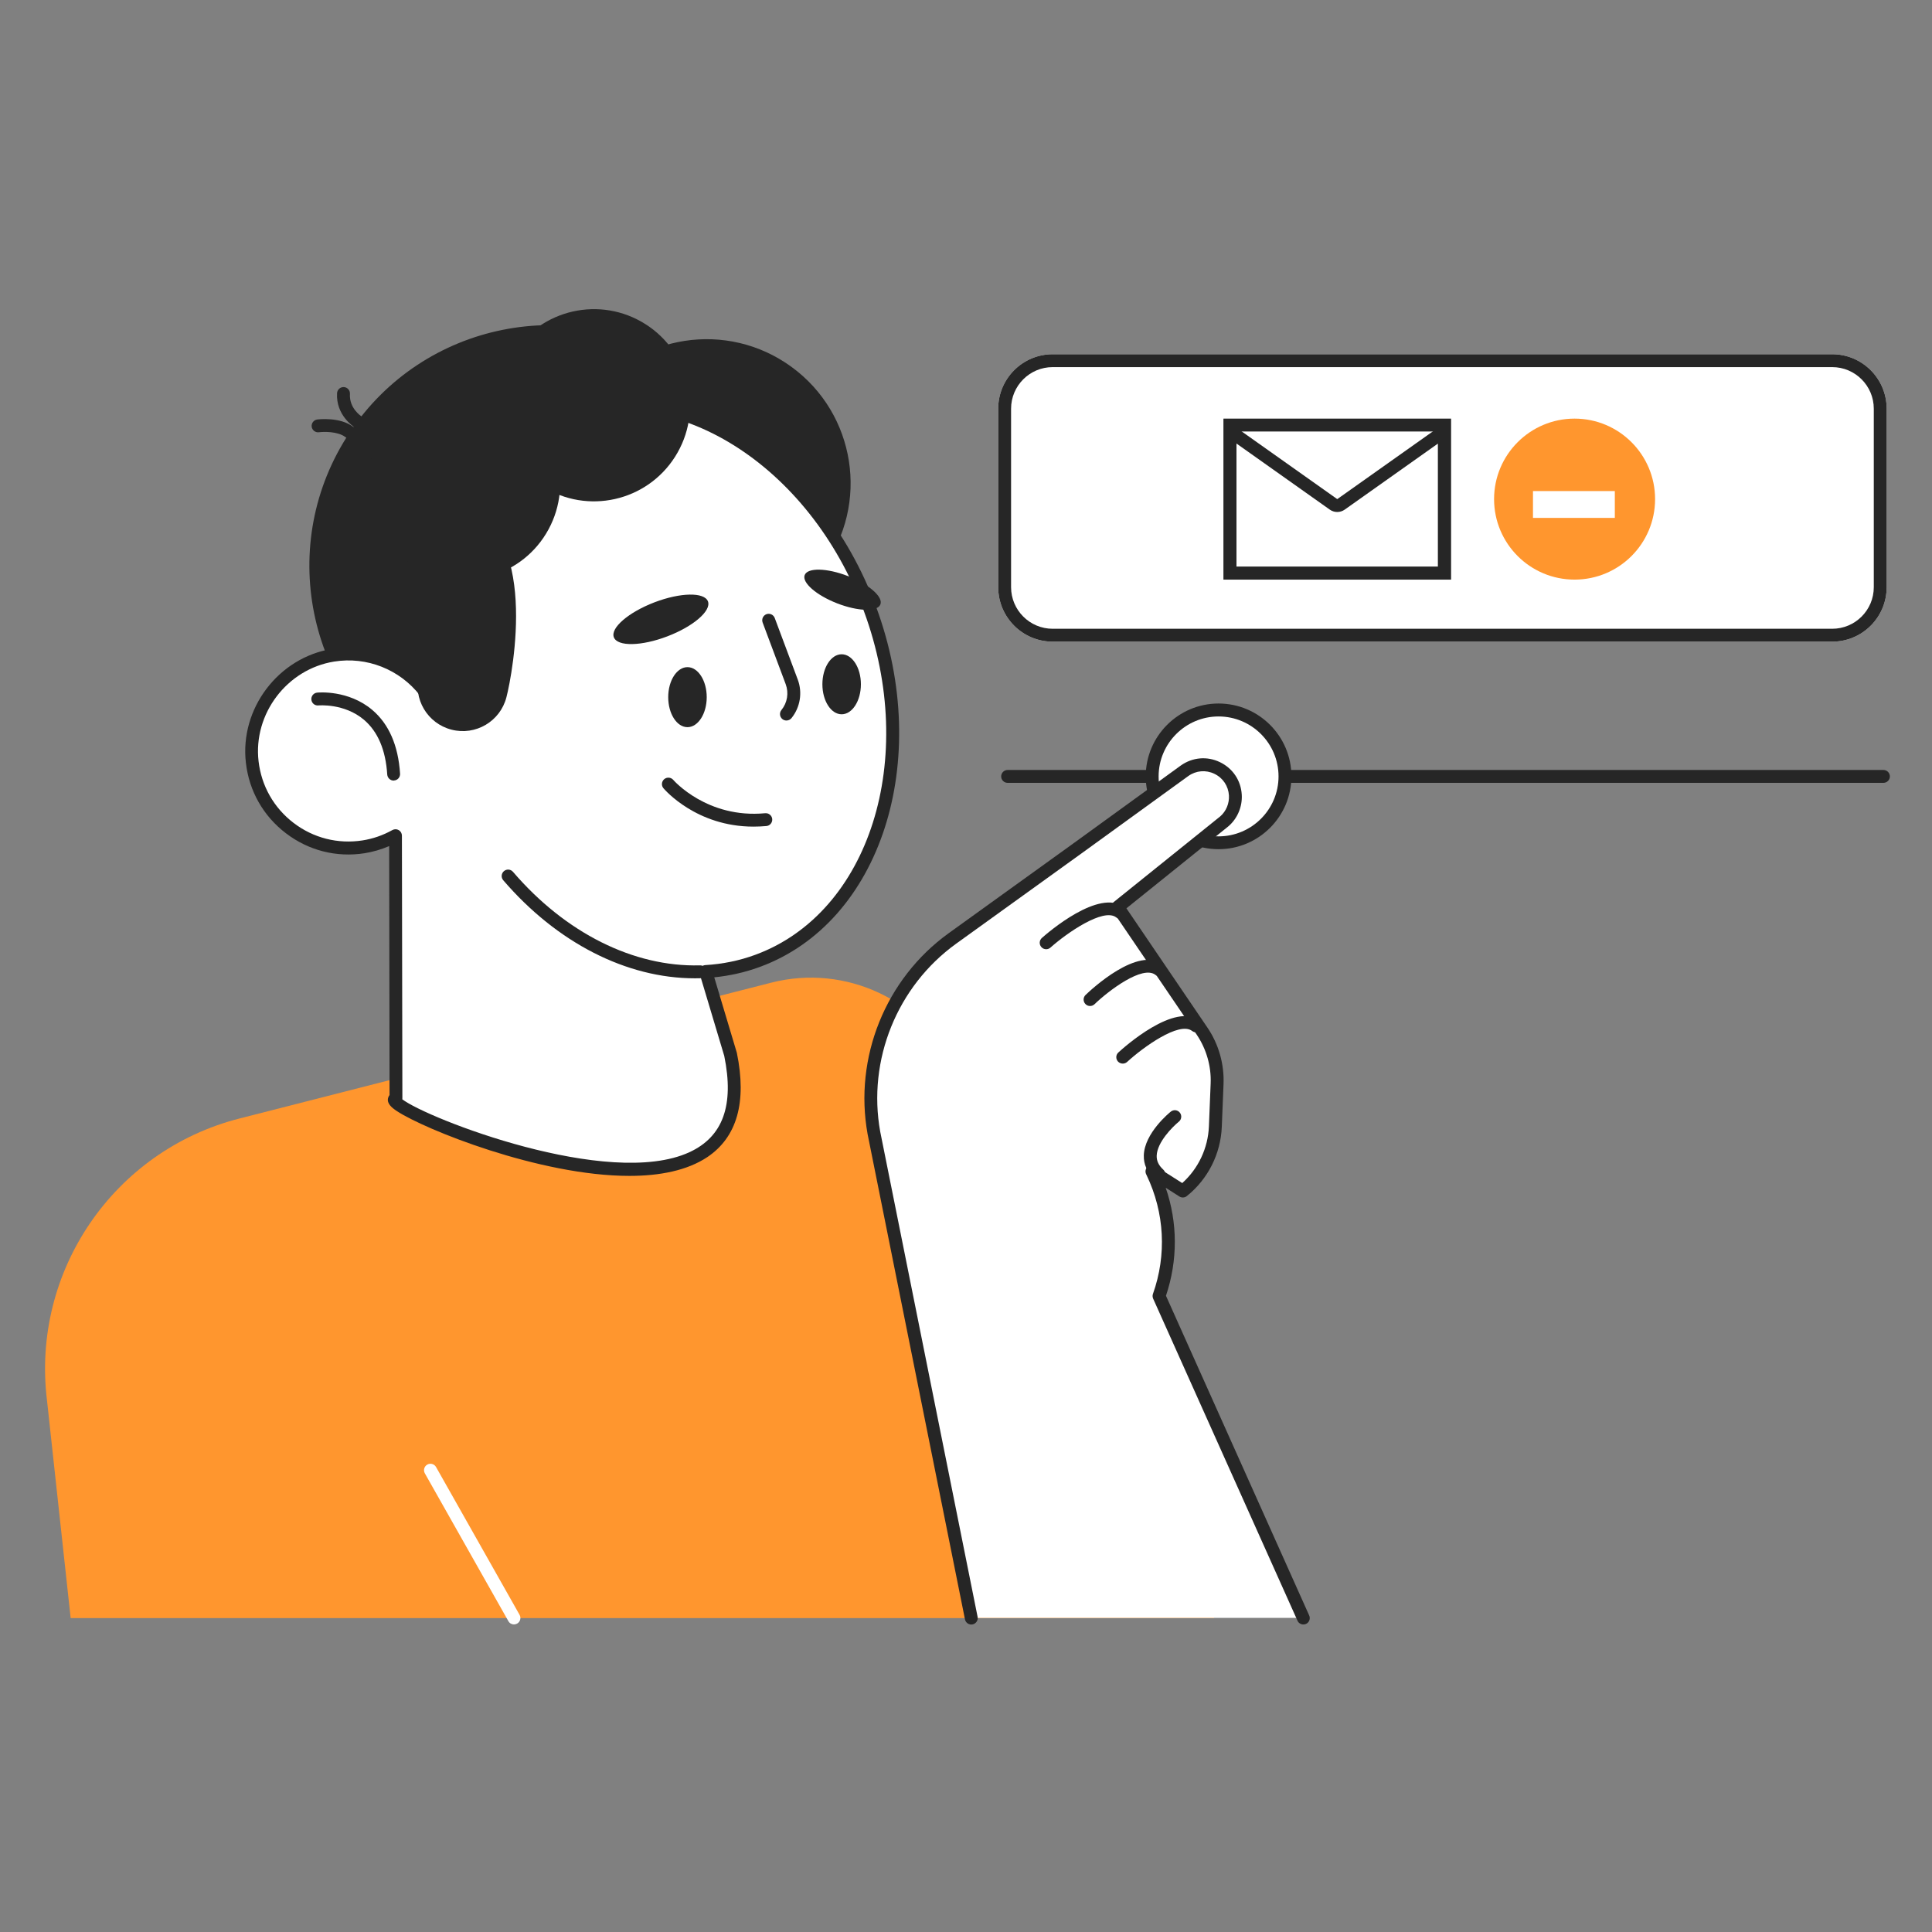 <svg width="160" height="160" viewBox="0 0 160 160" fill="none" xmlns="http://www.w3.org/2000/svg">
<rect x="0" y="0" width="160" height="160" fill="#808080" stroke="none"/>
<g clip-path="url(#clip0_3153_130519)">
<path d="M155.979 64.832H83.445C83.152 64.832 82.912 64.592 82.912 64.299C82.912 64.006 83.152 63.766 83.445 63.766H155.979C156.272 63.766 156.512 64.006 156.512 64.299C156.512 64.592 156.272 64.832 155.979 64.832Z" fill="#262626"/>
<path d="M104.806 68.189C106.953 66.041 106.953 62.56 104.806 60.413C102.658 58.265 99.177 58.265 97.029 60.413C94.882 62.56 94.882 66.041 97.029 68.189C99.177 70.336 102.658 70.336 104.806 68.189Z" fill="white"/>
<path d="M100.917 70.326C97.589 70.326 94.885 67.622 94.885 64.294C94.885 60.966 97.589 58.262 100.917 58.262C104.245 58.262 106.949 60.966 106.949 64.294C106.949 67.622 104.24 70.326 100.917 70.326ZM100.917 59.334C98.181 59.334 95.952 61.563 95.952 64.299C95.952 67.035 98.181 69.264 100.917 69.264C103.653 69.264 105.883 67.035 105.883 64.299C105.883 61.558 103.653 59.334 100.917 59.334Z" fill="#262626"/>
<path d="M5.851 133.998L3.893 115.982C2.576 105.294 9.408 95.288 19.84 92.627L63.877 81.379C70.037 79.806 76.443 82.824 79.152 88.574L100.555 134.003H5.851V133.998Z" fill="#FF962E"/>
<path d="M62.139 57.89C68.234 48.727 65.748 36.359 56.586 30.263C47.424 24.168 35.055 26.654 28.959 35.816C22.864 44.979 25.35 57.347 34.513 63.443C43.675 69.538 56.044 67.052 62.139 57.89Z" fill="#262626"/>
<path d="M68.145 47.055C72.033 41.738 70.874 34.276 65.556 30.389C60.239 26.502 52.778 27.661 48.891 32.978C45.004 38.295 46.163 45.757 51.48 49.644C56.797 53.531 64.258 52.372 68.145 47.055Z" fill="#262626"/>
<path d="M62.757 79.564C72.501 75.975 76.667 62.941 72.064 50.455C67.461 37.97 55.835 30.759 46.091 34.354C37.957 37.351 33.717 46.93 35.211 57.276C33.472 55.031 30.592 53.778 27.584 54.263C23.403 54.935 20.395 58.898 20.88 63.106C21.408 67.66 25.605 70.829 30.096 70.13C31.056 69.981 31.947 69.66 32.752 69.213L32.789 90.962C30.224 91.479 64.32 106.023 60.507 87.341L58.448 80.455C59.904 80.37 61.349 80.082 62.757 79.564Z" fill="white"/>
<path d="M52.123 97.382C44.683 97.382 35.125 93.51 32.869 92.016C32.432 91.728 32.043 91.397 32.133 90.955C32.144 90.907 32.176 90.795 32.261 90.688L32.229 70.07C31.573 70.352 30.885 70.549 30.187 70.662C27.861 71.024 25.552 70.438 23.68 69.008C21.808 67.584 20.629 65.51 20.363 63.168C19.845 58.688 23.051 54.453 27.509 53.739C30.048 53.328 32.603 54.086 34.501 55.749C33.595 45.59 38.144 36.72 45.909 33.856C55.909 30.171 67.872 37.536 72.565 50.278C77.264 63.019 72.944 76.384 62.944 80.07C61.733 80.517 60.459 80.805 59.152 80.939L61.024 87.195C61.861 91.28 61.035 94.171 58.581 95.824C56.907 96.939 54.635 97.382 52.123 97.382ZM33.317 91.04C35.365 92.619 50.416 98.486 57.088 95.424C59.872 94.144 60.816 91.536 59.979 87.445L57.931 80.608C57.883 80.454 57.909 80.283 58.005 80.15C58.101 80.016 58.251 79.931 58.411 79.925C59.851 79.84 61.253 79.552 62.565 79.067C72.016 75.584 76.048 62.832 71.557 50.645C67.067 38.459 55.717 31.376 46.272 34.859C38.576 37.696 34.245 46.886 35.739 57.206C35.771 57.446 35.643 57.68 35.419 57.771C35.195 57.867 34.939 57.797 34.789 57.605C33.104 55.435 30.373 54.352 27.669 54.789C23.765 55.413 20.96 59.12 21.413 63.04C21.648 65.088 22.683 66.907 24.32 68.155C25.957 69.403 27.979 69.915 30.016 69.6C30.875 69.467 31.712 69.179 32.496 68.742C32.661 68.651 32.864 68.651 33.024 68.747C33.189 68.843 33.285 69.019 33.285 69.206L33.323 90.955C33.323 90.987 33.323 91.013 33.317 91.04Z" fill="#262626"/>
<path d="M32.603 64.645C32.325 64.645 32.091 64.427 32.069 64.144C31.941 62.107 31.291 60.587 30.144 59.611C28.507 58.224 26.395 58.421 26.373 58.421C26.075 58.453 25.819 58.24 25.787 57.947C25.755 57.653 25.968 57.392 26.261 57.36C26.368 57.349 28.853 57.12 30.832 58.795C32.208 59.963 32.981 61.739 33.131 64.069C33.152 64.363 32.928 64.619 32.635 64.635C32.624 64.645 32.613 64.645 32.603 64.645Z" fill="#262626"/>
<path d="M57.547 81.019C51.883 81.019 46.123 78.075 41.675 72.896C41.483 72.672 41.509 72.336 41.733 72.144C41.957 71.952 42.293 71.979 42.485 72.203C46.837 77.275 52.485 80.091 57.963 79.947C58.256 79.931 58.501 80.171 58.512 80.464C58.523 80.757 58.288 81.003 57.995 81.013C57.845 81.013 57.696 81.019 57.547 81.019Z" fill="#262626"/>
<path d="M66.64 47.625C66.4 48.249 67.605 49.299 69.339 49.971C71.072 50.643 72.672 50.681 72.912 50.051C73.152 49.427 71.947 48.377 70.213 47.705C68.48 47.033 66.88 46.995 66.64 47.625Z" fill="#262626"/>
<path d="M50.837 52.779C51.136 53.558 53.12 53.52 55.269 52.699C57.419 51.878 58.923 50.582 58.629 49.803C58.331 49.024 56.347 49.062 54.197 49.883C52.043 50.71 50.539 52.006 50.837 52.779Z" fill="#262626"/>
<path d="M65.131 59.67C65.013 59.67 64.896 59.633 64.795 59.553C64.565 59.367 64.528 59.031 64.715 58.801C65.205 58.193 65.339 57.393 65.067 56.657L63.157 51.553C63.056 51.276 63.195 50.972 63.472 50.865C63.749 50.764 64.053 50.903 64.16 51.18L66.069 56.284C66.469 57.356 66.272 58.577 65.547 59.473C65.44 59.601 65.285 59.67 65.131 59.67Z" fill="#262626"/>
<path d="M62.395 68.457C57.685 68.457 55.061 65.417 54.944 65.278C54.752 65.054 54.784 64.718 55.008 64.526C55.232 64.34 55.568 64.366 55.76 64.59C55.797 64.633 58.571 67.806 63.371 67.347C63.659 67.321 63.925 67.534 63.952 67.828C63.979 68.121 63.765 68.382 63.472 68.409C63.099 68.441 62.741 68.457 62.395 68.457Z" fill="#262626"/>
<path d="M55.912 37.816C58.262 34.102 57.156 29.186 53.442 26.837C49.728 24.487 44.812 25.593 42.462 29.306C40.112 33.02 41.218 37.936 44.932 40.286C48.646 42.636 53.562 41.53 55.912 37.816Z" fill="#262626"/>
<path d="M45.427 43.84C47.52 39.975 46.084 35.146 42.22 33.053C38.355 30.961 33.526 32.397 31.433 36.261C29.341 40.125 30.777 44.954 34.641 47.047C38.505 49.14 43.334 47.704 45.427 43.84Z" fill="#262626"/>
<path d="M41.941 57.739C41.429 59.739 39.392 60.944 37.392 60.427C35.392 59.915 34.187 57.877 34.704 55.877C35.216 53.877 32.336 40.475 38.027 41.931C44.757 43.664 42.459 55.739 41.941 57.739Z" fill="#262626"/>
<path d="M28.923 36.304C28.811 36.304 28.693 36.267 28.597 36.193C27.979 35.718 26.811 35.745 26.411 35.798C26.117 35.835 25.851 35.627 25.813 35.339C25.776 35.046 25.984 34.779 26.272 34.742C26.347 34.731 28.155 34.507 29.248 35.35C29.483 35.531 29.525 35.862 29.344 36.096C29.237 36.235 29.083 36.304 28.923 36.304Z" fill="#262626"/>
<path d="M29.637 35.458C29.541 35.458 29.445 35.431 29.355 35.378C29.291 35.341 27.803 34.381 27.915 32.557C27.931 32.264 28.187 32.039 28.48 32.056C28.773 32.072 28.997 32.328 28.981 32.621C28.907 33.805 29.888 34.45 29.931 34.477C30.176 34.637 30.251 34.968 30.091 35.213C29.984 35.367 29.813 35.458 29.637 35.458Z" fill="#262626"/>
<path d="M58.528 57.735C58.528 59.106 57.813 60.221 56.933 60.221C56.053 60.221 55.339 59.111 55.339 57.735C55.339 56.365 56.053 55.25 56.933 55.25C57.813 55.25 58.528 56.365 58.528 57.735Z" fill="#262626"/>
<path d="M69.701 59.154C70.582 59.154 71.296 58.041 71.296 56.669C71.296 55.296 70.582 54.184 69.701 54.184C68.821 54.184 68.107 55.296 68.107 56.669C68.107 58.041 68.821 59.154 69.701 59.154Z" fill="#262626"/>
<path d="M80.432 133.996L72.368 93.81C71.253 87.639 73.781 81.378 78.869 77.714L89.259 70.231L98.107 63.815C99.813 62.604 102.187 63.746 102.309 65.831C102.357 66.658 102.021 67.463 101.392 68.007L92.571 75.1L99.557 85.383C100.427 86.663 100.859 88.183 100.8 89.73L100.656 93.282C100.571 95.367 99.589 97.314 97.963 98.62L95.408 96.994L95.456 97.095C96.981 100.295 97.179 103.975 95.995 107.319L107.947 133.986H80.432V133.996Z" fill="white"/>
<path d="M107.936 134.531C107.733 134.531 107.536 134.414 107.451 134.216L95.499 107.55C95.445 107.427 95.435 107.283 95.483 107.155C96.629 103.923 96.443 100.435 94.965 97.342L94.917 97.24C94.816 97.027 94.869 96.771 95.045 96.611C95.221 96.451 95.483 96.435 95.685 96.563L97.909 97.976C99.243 96.776 100.043 95.086 100.117 93.278L100.261 89.726C100.32 88.307 99.909 86.878 99.115 85.699L92.128 75.416C91.973 75.187 92.016 74.878 92.235 74.702L101.056 67.608C101.541 67.187 101.813 66.536 101.776 65.88C101.728 65.096 101.28 64.424 100.571 64.083C99.861 63.742 99.056 63.811 98.416 64.264L89.573 70.67L79.184 78.152C74.293 81.678 71.824 87.784 72.896 93.72L80.96 133.896C81.019 134.184 80.832 134.467 80.544 134.526C80.256 134.584 79.973 134.398 79.915 134.11L71.851 93.923C70.704 87.576 73.339 81.054 78.56 77.288L88.949 69.806L97.792 63.395C98.757 62.712 99.968 62.606 101.029 63.118C102.091 63.63 102.768 64.632 102.837 65.811C102.896 66.798 102.485 67.779 101.739 68.424L93.285 75.224L99.995 85.102C100.923 86.467 101.392 88.12 101.328 89.768L101.184 93.32C101.093 95.56 100.037 97.651 98.288 99.054C98.112 99.198 97.861 99.208 97.669 99.086L96.539 98.366C97.536 101.256 97.547 104.371 96.56 107.31L108.421 133.784C108.544 134.051 108.421 134.371 108.155 134.488C108.08 134.52 108.011 134.531 107.936 134.531Z" fill="#262626"/>
<path d="M95.973 97.783C95.845 97.783 95.717 97.74 95.616 97.644C95.003 97.09 94.704 96.428 94.725 95.682C94.779 93.831 96.869 92.13 96.96 92.061C97.189 91.874 97.525 91.911 97.707 92.141C97.893 92.37 97.856 92.706 97.627 92.892C97.125 93.298 95.824 94.588 95.792 95.714C95.781 96.146 95.957 96.514 96.331 96.855C96.549 97.052 96.565 97.388 96.368 97.607C96.267 97.725 96.117 97.783 95.973 97.783Z" fill="#262626"/>
<path d="M92.981 88.083C92.837 88.083 92.693 88.025 92.587 87.913C92.389 87.694 92.4 87.358 92.619 87.161C93.093 86.723 97.312 82.947 99.376 84.537C99.611 84.718 99.653 85.054 99.472 85.283C99.291 85.518 98.955 85.561 98.725 85.379C97.659 84.558 94.64 86.75 93.344 87.945C93.243 88.035 93.115 88.083 92.981 88.083Z" fill="#262626"/>
<path d="M90.272 83.313C90.133 83.313 89.995 83.26 89.888 83.148C89.685 82.934 89.691 82.598 89.904 82.396C90.347 81.969 94.267 78.289 96.336 79.889C96.571 80.07 96.613 80.406 96.432 80.636C96.251 80.87 95.915 80.913 95.685 80.732C94.629 79.916 91.835 82.017 90.645 83.164C90.539 83.265 90.405 83.313 90.272 83.313Z" fill="#262626"/>
<path d="M86.64 78.611C86.491 78.611 86.347 78.553 86.24 78.43C86.043 78.211 86.064 77.875 86.283 77.678C86.763 77.251 91.035 73.55 93.093 75.134C93.328 75.315 93.371 75.651 93.189 75.881C93.008 76.115 92.672 76.158 92.443 75.977C91.376 75.15 88.309 77.299 86.997 78.473C86.896 78.563 86.768 78.611 86.64 78.611Z" fill="#262626"/>
<path d="M42.565 134.528C42.379 134.528 42.197 134.432 42.101 134.256L35.184 122.016C35.04 121.76 35.131 121.435 35.387 121.291C35.643 121.147 35.968 121.238 36.112 121.494L43.029 133.734C43.173 133.99 43.083 134.315 42.827 134.459C42.741 134.507 42.651 134.528 42.565 134.528Z" fill="white"/>
<path d="M151.733 53.139H87.179C84.688 53.139 82.667 51.117 82.667 48.627V33.848C82.667 31.357 84.688 29.336 87.179 29.336H151.733C154.224 29.336 156.245 31.357 156.245 33.848V48.627C156.245 51.123 154.224 53.139 151.733 53.139Z" fill="white"/>
<path fill-rule="evenodd" clip-rule="evenodd" d="M87.179 52.072H151.733C153.636 52.072 155.179 50.533 155.179 48.627V33.848C155.179 31.946 153.635 30.403 151.733 30.403H87.179C85.277 30.403 83.733 31.946 83.733 33.848V48.627C83.733 50.528 85.277 52.072 87.179 52.072ZM87.179 53.139H151.733C154.224 53.139 156.245 51.123 156.245 48.627V33.848C156.245 31.357 154.224 29.336 151.733 29.336H87.179C84.688 29.336 82.667 31.357 82.667 33.848V48.627C82.667 51.117 84.688 53.139 87.179 53.139Z" fill="#262626"/>
<path d="M120.157 34.668H101.333V48.002H120.157V34.668Z" fill="white"/>
<path fill-rule="evenodd" clip-rule="evenodd" d="M119.09 35.735H102.4V46.935H119.09V35.735ZM120.157 34.668V48.002H101.333V34.668H120.157Z" fill="#262626"/>
<path fill-rule="evenodd" clip-rule="evenodd" d="M110.745 41.335L101.333 34.668V48.001L120.157 48.002L120.157 34.668L110.745 41.335ZM119.09 36.731L111.362 42.205C110.992 42.467 110.498 42.467 110.128 42.205L102.4 36.731V46.935H119.09V36.731Z" fill="#262626"/>
<path d="M130.4 48.001C134.082 48.001 137.067 45.017 137.067 41.335C137.067 37.653 134.082 34.668 130.4 34.668C126.718 34.668 123.733 37.653 123.733 41.335C123.733 45.017 126.718 48.001 130.4 48.001Z" fill="#FF962E"/>
<path d="M133.733 42.89L133.733 40.668L126.955 40.668L126.955 42.89L133.733 42.89Z" fill="white"/>
</g>
<defs>
<clipPath id="clip0_3153_130519">
<rect width="152.779" height="108.928" fill="white" transform="translate(3.733 25.602)"/>
</clipPath>
</defs>
</svg>
